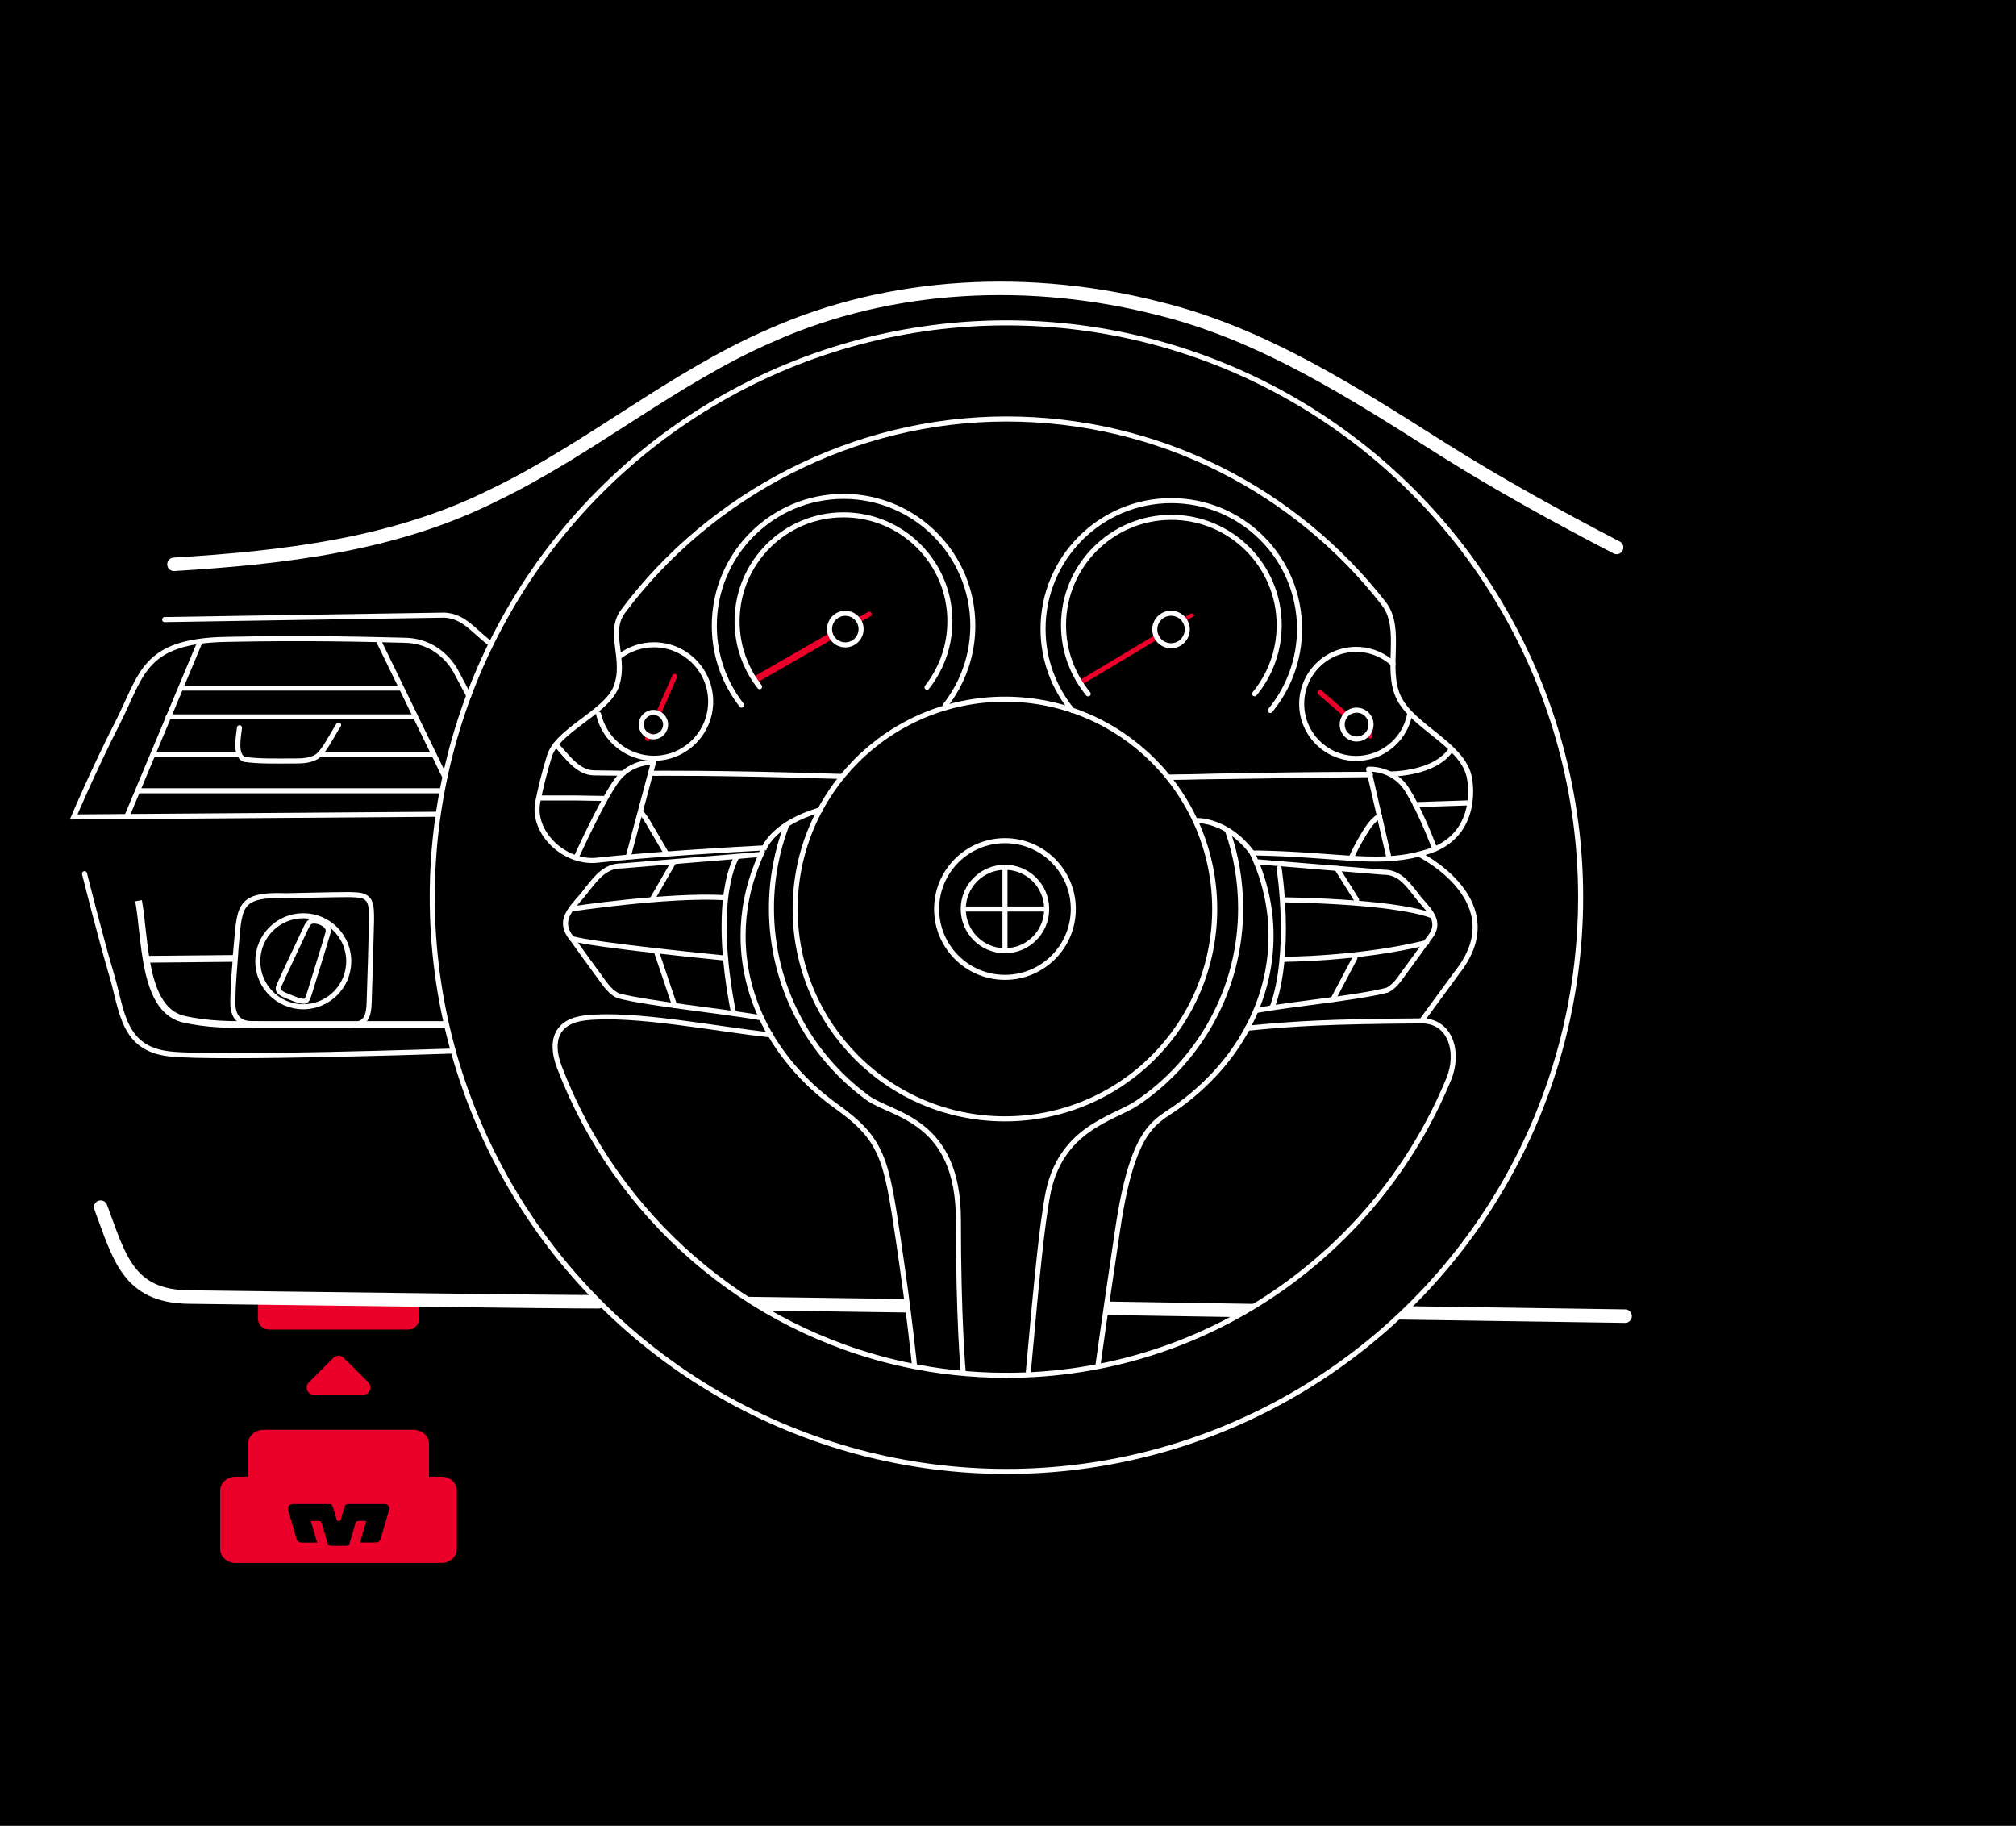 <?xml version="1.0" encoding="UTF-8"?>
<svg xmlns="http://www.w3.org/2000/svg" viewBox="0 0 299.14 270.88">
  <defs>
    <style>
      .cls-1, .cls-2, .cls-3, .cls-4, .cls-5, .cls-6, .cls-7 {
        fill: none;
      }

      .cls-1, .cls-2, .cls-3, .cls-5, .cls-6, .cls-7 {
        stroke-miterlimit: 10;
      }

      .cls-1, .cls-2, .cls-4, .cls-5, .cls-7 {
        stroke: #fff;
      }

      .cls-2, .cls-3, .cls-4, .cls-5 {
        stroke-width: .75px;
      }

      .cls-2, .cls-3, .cls-4, .cls-7 {
        stroke-linecap: round;
      }

      .cls-8 {
        fill: #ea0029;
      }

      .cls-3, .cls-6 {
        stroke: #ea0029;
      }

      .cls-4 {
        stroke-linejoin: round;
      }

      .cls-7 {
        stroke-width: 2px;
      }
    </style>
  </defs>
  <g id="Layer_3" data-name="Layer 3">
    <rect width="299.14" height="270.88"/>
  </g>
  <g id="Layer_1" data-name="Layer 1">
    <g>
      <path class="cls-8" d="M60.58,197.25h-20.69c-.9,0-1.62-.73-1.62-1.62v-3.34h23.93v3.34c0,.9-.73,1.62-1.62,1.62"/>
      <path class="cls-7" d="M207.85,194.77c11.1.16,22.19.33,33.29.49"/>
      <path class="cls-7" d="M164.13,194.09c1.95.03,18.28.3,22.34.36"/>
      <path class="cls-7" d="M110.93,193.39c10.73.14,17.77.25,23.5.33"/>
      <path class="cls-7" d="M14.94,179.09c2.77,7.42,4.04,13.23,13.07,13.34,24.36.3,52.92.7,60.8.7"/>
      <polygon points="165.64 183.68 163.25 200.07 159.26 200.07 165.64 183.68"/>
      <path d="M149.34,204.04c29.63,0,55.01-18.16,65.63-43.95,1.62-3.93.3-8.66-4.04-8.63-14.16.1,26.27-3.84,19.16-3.16-2.47,4.6-39.62,52.55-44.16,55.74-3.15,2.21-3.44-3.56-14.24,2.32-13.33,7.26-8.8-3.61-8.8-3.61"/>
      <polygon points="133.25 183.63 135.8 200.07 138.98 199.54 139.67 180.96 133.25 183.63"/>
      <path d="M135.71,202.73s6.99,22.74,5.25,11.11c-1.74-11.63-23.22-9.03-30.03-13.9-4.09-2.93-18.19-16.75-20.59-20.85-7.72-.8-6.26-13.91-13.55-13.1-4.25.47,4.72-11.62,6.2-7.71,8.4,22.13,27.56,38.96,51.09,44.12"/>
      <path class="cls-2" d="M190.4,133.5s15.84.13,21.86,2.27"/>
      <path class="cls-2" d="M112.77,126.77c-5.38.46-15.9,1.29-20.46,1.69-2.46-.03-3.72,1.64-5.21,3.5-1.63,2.32-4.77,4.26-2.23,7.29,1.11,1.58,2.37,3.27,3.5,4.84,1.12,1.43,1.81,2.85,3.3,3.62,4.55,1.23,15.94,2.31,21.32,3.31"/>
      <path d="M234.54,133.1c0,47.06-38.15,85.2-85.2,85.2s-85.2-38.15-85.2-85.2,16.16,73.92,63.22,73.92c20.11,0,54.8,4.39,73.97-17.24,25.69-28.99,33.21-83.63,33.21-56.68"/>
      <circle class="cls-2" cx="149.34" cy="133.1" r="85.2"/>
      <path d="M202.87,108.8s.43.37.43.37"/>
      <path class="cls-3" d="M202.87,108.8s.43.37.43.37"/>
      <path class="cls-3" d="M195.88,102.75c.15.13,3.67,3.18,3.8,3.29"/>
      <path class="cls-2" d="M149.34,204.04c29.63,0,55.01-18.16,65.63-43.95,1.62-3.93.3-8.66-4.04-8.63-14.16.1-18.72.4-25.82,1.08-2.47,4.6-6.14,8.64-10.68,11.83-3.15,2.21-6.36,3.03-8.59,18.04-2.23,15.01-2.95,20.34-2.95,20.34"/>
      <path class="cls-2" d="M135.71,202.73s-.72-7.47-2.46-19.1c-1.74-11.63-2.26-14.57-9.08-19.45-4.09-2.93-7.46-6.55-9.86-10.65-7.72-.8-20.16-3.33-27.45-2.52-4.25.47-5.35,3.35-3.87,7.27,8.4,22.13,27.56,38.96,51.09,44.12,4.91,1.08,10.02,1.64,15.25,1.64"/>
      <path class="cls-2" d="M185.82,126.58c.29-.02.59-.04.91-.03,12.7.27,18.05,2.01,25.14-.21,7.1-2.21,6.61-9.31,6.08-11.34-1.22-4.64-8.28-7.22-10.37-11.44-2.14-4.32.67-10.28-2.27-14.04-12.98-16.65-33.23-27.36-55.98-27.36s-43.93,11.21-56.87,28.52c-2.4,3.21.54,7.13-1.06,11.27-1.46,3.76-8.68,6.33-9.88,10.24-.68,2.21-1.26,4.47-1.72,6.77-.92,4.57,3.98,9.18,8.8,8.66,7.97-.87,19.25-1.54,24.82-1.83,0,0,1.32-3.65,8.34-5.65"/>
      <path class="cls-2" d="M185.1,152.54c2.24-4.17,3.5-8.81,3.5-13.69,0-4.34-.99-8.47-2.78-12.27"/>
      <path class="cls-2" d="M114.31,153.54c-2.59-4.43-4.05-9.41-4.05-14.69,0-3.68.71-7.21,2.02-10.52.2-.5.42-1.15.84-1.96"/>
      <path class="cls-2" d="M180.24,134.86c0,17.19-13.93,31.13-31.13,31.13s-31.12-13.94-31.12-31.13,13.93-31.13,31.12-31.13,31.13,13.94,31.13,31.13Z"/>
      <circle class="cls-2" cx="149.12" cy="134.86" r="10.14"/>
      <path class="cls-2" d="M210.53,126.72s14.16,6.97,5.61,17.64l-5.21,7.11"/>
      <path class="cls-2" d="M142.92,203.51s-.71-7.58-.71-22.55-9.87-15.45-13.47-18.09c-8.65-6.33-14.27-16.57-14.27-28.11,0-4.33.79-8.47,2.23-12.29"/>
      <path class="cls-2" d="M182.14,123.23c1.27,3.61,1.95,7.49,1.95,11.53,0,12.02-6.09,22.61-15.35,28.87-3.5,2.37-11.57,3.69-13.35,14-.77,4.48-1.38,10.02-2.8,25.88"/>
      <path class="cls-7" d="M25.81,83.72c16.26-.99,32.83-2.89,47.55-10.31,14.14-6.79,26.59-17.42,41.03-23.65,17.97-8.01,38.7-8.83,57.63-3.98,15.44,3.82,28.77,12.47,42.13,20.91,8.35,5.25,16.99,9.99,25.73,14.53"/>
      <path class="cls-2" d="M110.04,104.61c-.5-.64-.96-1.32-1.38-2.02-1.7-2.86-2.67-6.2-2.67-9.77,0-10.59,8.59-19.18,19.18-19.18s19.18,8.59,19.18,19.18c0,3.31-.84,6.42-2.31,9.14-.53.97-1.13,1.88-1.81,2.74"/>
      <path class="cls-2" d="M159.13,105.42c-2.72-3.29-4.36-7.51-4.36-12.12,0-10.51,8.52-19.03,19.03-19.03s19.03,8.52,19.03,19.03c0,4.6-1.63,8.81-4.34,12.1"/>
      <circle class="cls-2" cx="45" cy="142.61" r="6.75"/>
      <path class="cls-2" d="M64.85,120.8l-53.92.4s2.94-6.95,6.55-14.04c3.61-7.08,3.74-12.03,15.91-12.3,12.17-.27,21.26,0,26.74.13,5.48.13,7.62,4.81,7.62,4.81l1.81,3.41"/>
      <path class="cls-2" d="M92.05,97.29c1.39-1.02,3.11-1.63,4.98-1.63,4.65,0,8.42,3.77,8.42,8.42s-3.77,8.42-8.42,8.42c-4,0-7.35-2.79-8.21-6.54"/>
      <path class="cls-2" d="M209.19,105.88c-.09.47-.21.93-.37,1.37-1.14,3.08-4.11,5.27-7.58,5.27-4.47,0-8.09-3.62-8.09-8.09s3.62-8.09,8.09-8.09c1.61,0,3.1.47,4.36,1.28.39.25.76.53,1.1.85"/>
      <path class="cls-2" d="M177.44,121.74s4.61-.33,8.49,4.95"/>
      <line class="cls-2" x1="26.83" y1="102.08" x2="59.38" y2="102.08"/>
      <line class="cls-2" x1="61.56" y1="106.36" x2="24.95" y2="106.36"/>
      <line class="cls-2" x1="47.8" y1="111.98" x2="64.27" y2="111.98"/>
      <line class="cls-2" x1="22.73" y1="111.98" x2="35.35" y2="111.98"/>
      <line class="cls-2" x1="20.47" y1="117.32" x2="65.21" y2="117.32"/>
      <path class="cls-2" d="M12.54,129.62s2.41,9.63,4.01,14.97c1.6,5.35,1.6,10.96,8.56,11.76,6.95.8,42.14-.42,42.14-.42"/>
      <path class="cls-2" d="M35.53,107.97c-.09,1.17-.8,4.06.73,4.69,2.18.31,4.4.24,7.48.24,1.13,0,2.35-.06,3.29-.65,1.11-.79,2.22-3.16,3.21-4.68"/>
      <line class="cls-2" x1="18.82" y1="121.13" x2="29.56" y2="95.49"/>
      <line class="cls-2" x1="56.29" y1="95.31" x2="65.94" y2="115.12"/>
      <path class="cls-3" d="M127.36,92.05s1.6-.92,1.62-.93"/>
      <path class="cls-6" d="M112,100.88c.4-.23,10.93-6.28,11.34-6.52"/>
      <path class="cls-3" d="M175.77,92.02s1.06-.63,1.06-.64"/>
      <path class="cls-3" d="M160.52,101.15c.14-.08,11.12-6.65,11.16-6.68"/>
      <path class="cls-3" d="M97.72,105.79c1.21-2.78,2.38-5.44,2.38-5.44"/>
      <path class="cls-3" d="M96.09,109.57c.04-.1.16-.38.21-.48"/>
      <path class="cls-2" d="M127.77,93.33c0,1.29-1.05,2.34-2.34,2.34s-2.34-1.05-2.34-2.34,1.05-2.34,2.34-2.34,2.34,1.05,2.34,2.34Z"/>
      <circle class="cls-2" cx="173.76" cy="93.39" r="2.41"/>
      <path class="cls-2" d="M98.76,107.5c0,1-.81,1.81-1.81,1.81s-1.8-.81-1.8-1.81.81-1.81,1.8-1.81,1.81.81,1.81,1.81Z"/>
      <path d="M203.44,107.5c0,1.18-.96,2.14-2.14,2.14s-2.14-.96-2.14-2.14.96-2.14,2.14-2.14,2.14.96,2.14,2.14"/>
      <circle class="cls-5" cx="201.3" cy="107.5" r="2.14"/>
      <path class="cls-2" d="M45.08,148.56c-.73-.02-1.95-.58-2.71-.89-.76-.33-1.32-.65-.97-1.45.72-1.63,3.03-6.49,4.01-8.59.18-.35.32-.68.64-.88.85-.41,3.07.42,2.6,1.71-.58,2.02-1.82,5.93-2.51,8.2-.37,1.13-.46,1.82-.97,1.89h-.08Z"/>
      <path class="cls-2" d="M24.43,91.92c6.96-.11,34.29-.56,41.55-.66,2.91.19,4.19,2.26,6.84,4.27"/>
      <path class="cls-2" d="M96.71,114.73s9.59-.13,27.99.46"/>
      <path class="cls-2" d="M82.49,110.44c1.71,1.87,3.27,4.19,5.64,4.22.7.01,2.44.03,4.34.06"/>
      <path class="cls-2" d="M203.33,114.9s-10.53-.08-29.97.42"/>
      <path class="cls-2" d="M215.33,111.17c-2.43,3.73-9.07,3.66-9.07,3.66"/>
      <path class="cls-2" d="M34.98,141.18c.62-6.54.08-8.56,7.43-8.29,2.92-.05,6.78-.17,9.54-.17,1.25.07,2.18-.01,2.81.92.42.81.36,1.89.37,2.85-.08,3.26-.23,9.03-.35,12.12-.06,2.79-.78,3.56-3.6,3.49-3.73-.06-10.18-.01-14.11-.25-1.99-.09-2.6-1.54-2.52-3.45.02-2.25.26-4.79.43-7.06v-.16Z"/>
      <path class="cls-1" d="M20.56,133.63c1.03,5.72.65,15.82,6.42,17.51,3.72.9,7.45.9,11.46.86h27.81"/>
      <line class="cls-1" x1="21.63" y1="142.32" x2="34.86" y2="142.19"/>
      <path class="cls-2" d="M155.31,134.86c0,3.42-2.77,6.19-6.19,6.19s-6.19-2.77-6.19-6.19,2.77-6.19,6.19-6.19,6.19,2.77,6.19,6.19Z"/>
      <line class="cls-5" x1="149.12" y1="128.67" x2="149.12" y2="141.05"/>
      <line class="cls-5" x1="155.31" y1="134.86" x2="142.93" y2="134.86"/>
      <path class="cls-2" d="M186.67,127.87c4.89.42,14.46,1.17,18.6,1.53,2.24-.03,3.39,1.49,4.74,3.18,1.48,2.11,4.34,3.88,2.03,6.62-1.01,1.44-2.15,2.97-3.18,4.4-1.02,1.3-1.64,2.59-3,3.29-4.14,1.12-14.49,2.1-19.38,3.01"/>
      <path class="cls-2" d="M107.43,142.12s-19.59-1.92-22.56-2.88"/>
      <path class="cls-2" d="M84.73,134.86s14.36-2.16,22.7-1.69"/>
      <path class="cls-2" d="M190.4,142.32s11.26,0,21.3-2.48"/>
      <path class="cls-2" d="M112.71,101.88c-.41-.53-.79-1.08-1.14-1.66-1.4-2.36-2.2-5.11-2.2-8.05,0-8.72,7.07-15.79,15.79-15.79s15.79,7.07,15.79,15.79c0,2.73-.69,5.29-1.91,7.53-.43.8-.93,1.55-1.49,2.26"/>
      <path class="cls-2" d="M161.47,102.94c-2.29-2.77-3.66-6.32-3.66-10.19,0-8.83,7.16-16,16-16s16,7.16,16,16c0,3.87-1.37,7.41-3.65,10.18"/>
      <line class="cls-2" x1="97.36" y1="141.05" x2="100.1" y2="149.18"/>
      <line class="cls-2" x1="197.78" y1="148.3" x2="201.05" y2="142.12"/>
      <line class="cls-2" x1="201.3" y1="133.5" x2="198.37" y2="128.83"/>
      <line class="cls-2" x1="96.77" y1="133.43" x2="99.89" y2="128.02"/>
      <path class="cls-2" d="M109.37,127.06s-3.97,5.73-.51,23.31"/>
      <path class="cls-2" d="M189.8,128.83s1.96,12.48-1.03,20.63"/>
      <line class="cls-2" x1="203.33" y1="114.9" x2="173.36" y2="115.32"/>
      <path class="cls-5" d="M95.01,120.4l1.95-7.29s-3.23-.25-5.37,2.56c-.51.67-1.12,1.67-1.75,2.8"/>
      <line class="cls-5" x1="95.01" y1="120.4" x2="93.2" y2="127.17"/>
      <path class="cls-5" d="M89.84,118.47c-2.02,3.61-4.27,8.58-4.27,8.58"/>
      <path class="cls-5" d="M98.91,126.7s-.48-.89-2.82-4.83c-.35-.59-.71-1.06-1.08-1.47"/>
      <path class="cls-5" d="M89.84,118.47c-1.22-.05-2.62-.03-4.27-.08h-5.65"/>
      <path class="cls-4" d="M210.05,119.4c-.41-.8-.84-1.57-1.27-2.25-2.09-3.3-5.7-3.03-5.7-3.03l1.59,6.92"/>
      <line class="cls-4" x1="204.67" y1="121.04" x2="206.08" y2="127.18"/>
      <path class="cls-4" d="M210.05,119.4c1.57,3.08,2.85,6.56,2.85,6.56"/>
      <path class="cls-4" d="M204.67,121.04c-.69.5-1.3,1.11-1.8,1.9-1.65,2.57-2.38,4.38-2.38,4.38"/>
      <path class="cls-4" d="M218.1,119.11s-3.65.12-7.3.24c-.26,0-.5.03-.75.05"/>
    </g>
    <g>
      <path class="cls-8" d="M65.53,219.08h-1.87v-4.88c0-1.14-1.02-2.07-2.27-2.07h-22.31c-1.26,0-2.27.93-2.27,2.07v4.88h-1.87c-1.26,0-2.27.93-2.27,2.07v8.66c0,1.14,1.02,2.07,2.27,2.07h30.58c1.26,0,2.27-.93,2.27-2.07v-8.66c0-1.14-1.02-2.07-2.27-2.07"/>
      <path d="M57.74,223.99l-1.28,4.36c-.09.3-.38.5-.72.5h-2.32s.94-3.21.94-3.21h-1.17c-.21,0-.39.13-.44.31l-.49,1.69-.41,1.4c-.05.18-.23.3-.43.3h-2.35c-.2,0-.37-.12-.43-.3-.11-.38-.24-.8-.35-1.17h0s-.56-1.91-.56-1.91c-.05-.18-.23-.31-.44-.31h-1.17l.94,3.21h-2.32c-.34,0-.64-.21-.72-.5l-1.28-4.36c-.13-.43.23-.86.72-.86h5.41c.22,0,.41.13.48.32l.2.62c.06.2.29,1.01.43,1.47.02.06.08.1.15.1h.25c.07,0,.13-.04.15-.1l.43-1.47s0,0,0,0l.2-.62c.06-.19.25-.32.47-.32h5.41c.49,0,.85.42.72.86"/>
      <path class="cls-8" d="M45.83,205.08l3.63-3.63c.43-.43,1.12-.43,1.55,0l3.63,3.63c.69.69.2,1.87-.78,1.87h-7.26c-.98,0-1.47-1.18-.78-1.87"/>
    </g>
  </g>
</svg>